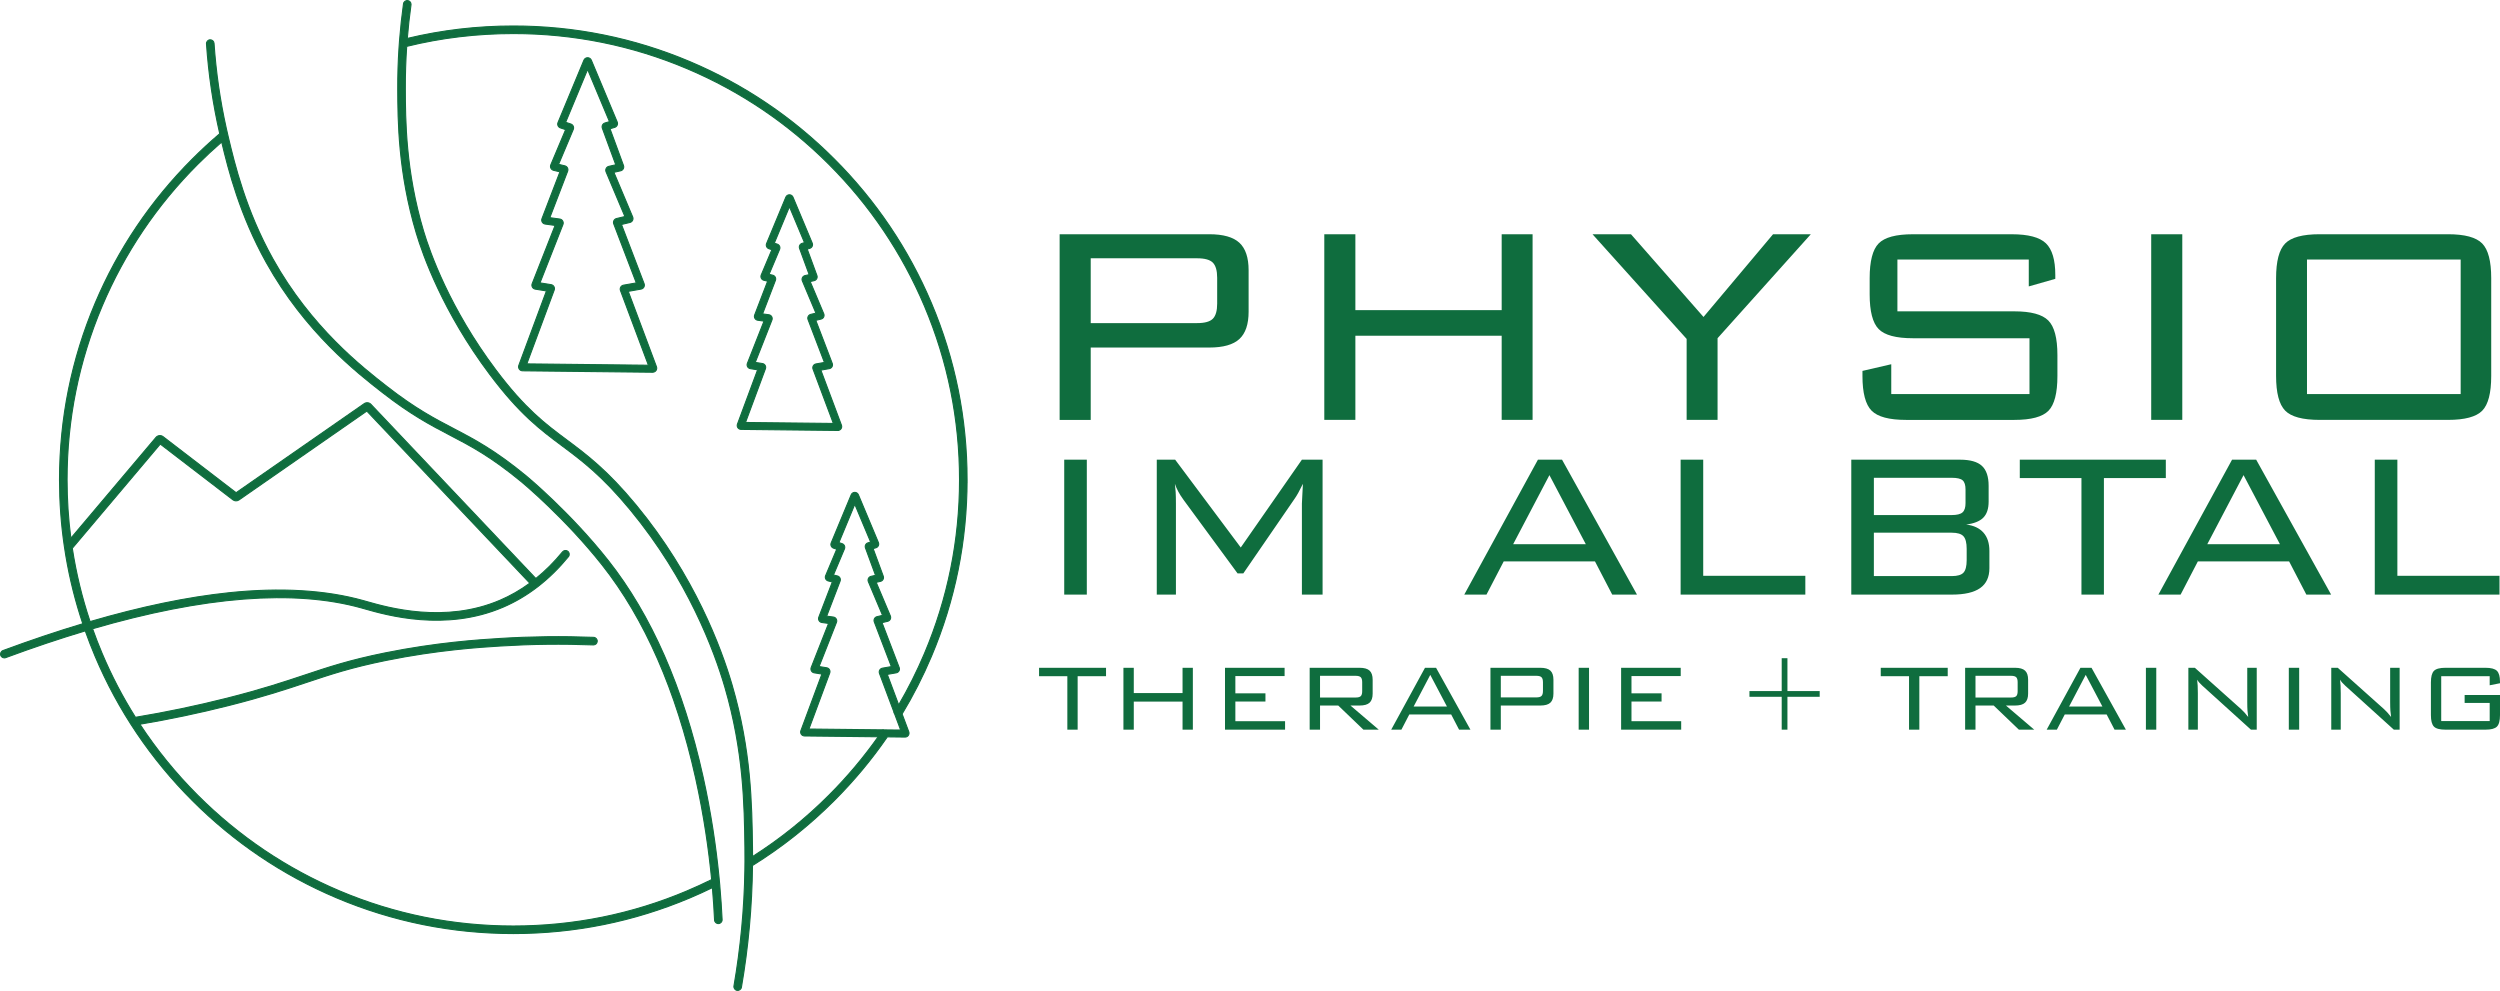 <?xml version="1.0" encoding="UTF-8"?>
<svg id="Ebene_2" data-name="Ebene 2" xmlns="http://www.w3.org/2000/svg" viewBox="0 0 2309.1 915.3">
  <defs>
    <style>
      .cls-1 {
        fill: #0f6d3e;
      }

      .cls-1, .cls-2 {
        stroke: #0f6d3e;
        stroke-miterlimit: 10;
      }

      .cls-3, .cls-2 {
        fill: #0f6d3e;
      }
    </style>
  </defs>
  <g id="Ebene_1-2" data-name="Ebene 1">
    <g>
      <path class="cls-2" d="M602.86,343.82h-.04l-120.2-1.33c-1.2-.01-2.33-.61-3.01-1.61-.68-.99-.84-2.26-.42-3.39l25.52-68.77-10.32-1.66c-1.11-.18-2.07-.84-2.63-1.82-.56-.98-.64-2.14-.23-3.19l21.18-53.84-9.17-1.27c-1.12-.15-2.1-.8-2.68-1.78-.58-.98-.68-2.15-.27-3.22l16.59-43.23-5.88-1.4c-1.06-.25-1.96-.96-2.45-1.93-.49-.97-.53-2.11-.11-3.12l13.7-32.53-4.79-1.6c-.97-.32-1.77-1.04-2.2-1.98-.43-.93-.45-2.01-.05-2.96l23.93-57.61c.57-1.38,1.91-2.28,3.42-2.29h0c1.5,0,2.84.89,3.42,2.27h0s23.91,57.12,23.91,57.12c.41.97.38,2.07-.07,3.02s-1.29,1.67-2.3,1.96l-4.29,1.26,12.46,33.95c.37,1,.29,2.11-.22,3.05-.51.94-1.4,1.61-2.44,1.84l-6.21,1.41,17.37,41.26c.42,1,.38,2.14-.11,3.11-.49.97-1.38,1.68-2.44,1.93l-7.81,1.87,20.91,54.71c.4,1.04.31,2.18-.24,3.15-.55.97-1.49,1.63-2.58,1.82l-11.83,2.09,26.07,69.67c.43,1.15.26,2.43-.44,3.43-.69.99-1.83,1.58-3.03,1.58ZM486.58,336.09l112.32,1.25-25.82-69.01c-.39-1.03-.3-2.17.25-3.13.55-.96,1.49-1.62,2.57-1.81l11.81-2.08-20.84-54.53c-.38-1-.31-2.11.18-3.05s1.38-1.63,2.42-1.88l7.7-1.85-17.39-41.3c-.43-1.01-.38-2.15.12-3.13.5-.98,1.4-1.68,2.48-1.92l6.36-1.45-12.4-33.77c-.35-.96-.29-2.03.17-2.95.46-.91,1.29-1.6,2.27-1.89l4.16-1.22-20.2-48.25-20.28,48.84,4.81,1.6c.98.33,1.78,1.05,2.21,1.99.42.94.44,2.02.04,2.97l-13.59,32.28,5.78,1.38c1.04.25,1.92.93,2.42,1.88.5.95.56,2.06.18,3.06l-16.48,42.93,9.2,1.27c1.13.16,2.12.81,2.69,1.8.58.99.67,2.17.25,3.23l-21.21,53.92,10.26,1.65c1.1.18,2.05.83,2.61,1.79.56.96.66,2.11.27,3.16l-25.32,68.24Z"/>
      <path class="cls-2" d="M773.87,397.59h-.04l-89.38-.99c-1.16-.01-2.25-.59-2.91-1.55-.66-.96-.81-2.18-.41-3.28l18.62-50.19-6.69-1.08c-1.07-.17-2-.82-2.54-1.76-.54-.95-.62-2.07-.22-3.09l15.37-39.06-5.78-.8c-1.09-.15-2.04-.78-2.6-1.73-.56-.95-.65-2.08-.26-3.1l12-31.27-3.46-.82c-1.02-.24-1.89-.92-2.36-1.86-.48-.94-.52-2.04-.11-3.01l9.84-23.37-2.72-.91c-.94-.32-1.72-1.01-2.13-1.92s-.43-1.94-.05-2.86l17.79-42.84c.56-1.34,1.86-2.21,3.3-2.21h0c1.45,0,2.74.86,3.3,2.2h0s17.78,42.47,17.78,42.47c.39.95.37,2.01-.07,2.93-.44.92-1.25,1.61-2.22,1.89l-2.34.69,8.96,24.42c.35.96.28,2.04-.21,2.94-.49.9-1.35,1.56-2.35,1.79l-3.67.83,12.54,29.78c.41.97.37,2.07-.1,3.01-.47.94-1.33,1.62-2.36,1.87l-4.9,1.17,15.21,39.81c.38,1,.3,2.11-.23,3.04-.53.93-1.44,1.58-2.49,1.76l-7.82,1.38,19.04,50.88c.41,1.11.26,2.35-.42,3.31-.67.96-1.76,1.52-2.93,1.52ZM688.58,390.21l81.15.9-18.78-50.19c-.37-.99-.29-2.1.24-3.03s1.44-1.57,2.49-1.75l7.79-1.38-15.14-39.62c-.37-.97-.3-2.04.18-2.95.48-.91,1.33-1.57,2.33-1.81l4.78-1.15-12.55-29.81c-.41-.97-.37-2.08.11-3.02.48-.95,1.36-1.62,2.4-1.86l3.81-.87-8.89-24.23c-.34-.92-.28-1.96.16-2.84.44-.88,1.24-1.55,2.19-1.83l2.21-.65-13.9-33.2-13.98,33.67,2.73.91c.94.31,1.72,1.02,2.13,1.92s.42,1.95.04,2.87l-9.73,23.1,3.35.8c1,.24,1.85.9,2.34,1.81.48.91.55,1.99.18,2.96l-11.88,30.96,5.81.8c1.09.15,2.04.78,2.6,1.74.56.95.65,2.09.24,3.12l-15.4,39.14,6.62,1.07c1.06.17,1.98.8,2.52,1.73s.64,2.04.26,3.05l-18.42,49.65ZM756.98,338.66h0s0,0,0,0ZM744.55,227.21h0s0,0,0,0ZM726.51,184.6h0s0,0,0,0h0Z"/>
      <path class="cls-2" d="M830.32,619.68c.53-.94.61-2.05.23-3.06l-15.87-41.52,5.23-1.24c1.03-.25,1.89-.94,2.37-1.88.47-.95.51-2.04.11-3.02l-13.1-31.09,3.95-.9c1.01-.23,1.88-.88,2.37-1.8.5-.9.57-1.98.22-2.95l-9.38-25.51,2.58-.75c.98-.29,1.79-.99,2.23-1.91.43-.92.47-1.99.07-2.93l-18.49-44.15c-.56-1.34-1.86-2.21-3.32-2.21s-2.76.88-3.31,2.22l-18.5,44.53c-.38.92-.37,1.96.05,2.87.41.9,1.19,1.6,2.14,1.92l2.95.99-10.27,24.42c-.42.97-.38,2.07.09,3.01.49.95,1.35,1.63,2.39,1.88l3.72.89-12.53,32.64c-.38,1.03-.29,2.17.27,3.11.56.95,1.5,1.58,2.61,1.73l6.16.86-16.03,40.74c-.39,1.02-.32,2.16.22,3.11.55.95,1.48,1.6,2.55,1.77l7.11,1.15-19.42,52.31c-.4,1.1-.25,2.33.42,3.3.66.95,1.75,1.53,2.92,1.56l67.99.75h.06c1.5-2.12,2.97-4.25,4.43-6.4h-.06l-68.31-.75,19.22-51.78c.37-1.01.28-2.13-.27-3.06-.55-.94-1.47-1.57-2.54-1.74l-7.03-1.14,16.06-40.83c.41-1.03.33-2.18-.24-3.13-.56-.96-1.52-1.6-2.61-1.75l-6.21-.85,12.41-32.33c.38-.97.31-2.05-.17-2.97-.49-.91-1.34-1.58-2.35-1.82l-3.63-.87,10.17-24.14c.39-.92.37-1.98-.03-2.89-.42-.91-1.21-1.61-2.15-1.92l-2.96-.99,14.69-35.41,14.63,34.93-2.43.71c-.96.28-1.76.95-2.2,1.83-.45.89-.51,1.94-.16,2.86l9.3,25.32-4.12.94c-1.04.24-1.91.91-2.4,1.86-.48.95-.53,2.06-.11,3.03l13.11,31.14-5.12,1.22c-1.01.25-1.86.9-2.34,1.83-.48.91-.55,1.98-.18,2.96l15.79,41.32-8.26,1.45c-1.05.2-1.96.83-2.49,1.76-.54.94-.62,2.04-.25,3.05l13.53,36.16c1.45-2.33,2.86-4.69,4.24-7.05h0s-10.54-28.16-10.54-28.16l8.29-1.46c1.05-.2,1.96-.84,2.5-1.77Z"/>
      <path class="cls-3" d="M978.72,387.83v-171.48h138.21c12.87,0,22.14,2.62,27.82,7.87,5.68,5.25,8.52,13.71,8.52,25.39v38.29c0,11.57-2.84,19.98-8.52,25.23-5.68,5.25-14.95,7.87-27.82,7.87h-109.5v66.84h-28.71ZM1105.74,238.57h-98.31v59.86h98.31c7.03,0,11.87-1.35,14.52-4.06,2.65-2.7,3.97-7.35,3.97-13.95v-23.85c0-6.6-1.33-11.25-3.97-13.95-2.65-2.7-7.49-4.06-14.52-4.06ZM1223.17,387.83v-171.48h28.71v70.08h135.13v-70.08h28.55v171.48h-28.55v-77.71h-135.13v77.71h-28.71ZM1557.85,387.83v-74.79l-86.95-96.69h35.53l67,76.41,64.24-76.41h34.88l-86.14,96.04v75.44h-28.55ZM1873.86,239.71h-121.34v47.86h108.04c15.25,0,25.68,2.81,31.31,8.44,5.62,5.62,8.44,16.28,8.44,31.96v19.31c0,15.79-2.76,26.5-8.27,32.12-5.52,5.62-16.01,8.44-31.47,8.44h-100.09c-15.57,0-26.17-2.84-31.8-8.52-5.62-5.68-8.44-16.36-8.44-32.04v-4.7l26.6-6.16v27.58h127.67v-51.59h-107.72c-15.57,0-26.12-2.84-31.63-8.52-5.52-5.68-8.27-16.36-8.27-32.04v-14.93c0-15.68,2.76-26.36,8.27-32.04,5.52-5.68,16.06-8.52,31.63-8.52h91.33c15.25,0,25.77,2.79,31.55,8.35,5.78,5.57,8.68,15.33,8.68,29.28v3.57l-24.5,6.98v-24.82ZM1986.94,387.83v-171.48h28.71v171.48h-28.71ZM2102.28,256.91c0-15.57,2.78-26.23,8.35-31.96,5.57-5.73,16.19-8.6,31.88-8.6h118.58c15.46,0,25.98,2.84,31.55,8.52,5.57,5.68,8.35,16.36,8.35,32.04v90.36c0,15.79-2.79,26.5-8.35,32.12-5.57,5.62-16.09,8.44-31.55,8.44h-118.58c-15.68,0-26.31-2.86-31.88-8.6-5.57-5.73-8.35-16.39-8.35-31.96v-90.36ZM2130.83,363.98h141.94v-124.27h-141.94v124.27Z"/>
      <path class="cls-3" d="M982.96,549.19v-124.61h20.87v124.61h-20.87ZM1092.96,461.36c-3.62-4.95-6.21-9.78-7.78-14.5.31,2.44.55,4.99.71,7.66.16,2.67.24,6.21.24,10.61v84.05h-17.69v-124.61h16.98l60.6,81.11,56.47-81.11h19.1v124.61h-19.1v-84.05c0-1.1.14-3.87.41-8.31.27-4.44.45-7.76.53-9.96-1.57,3.22-2.97,5.93-4.19,8.13-1.22,2.2-2.3,3.97-3.24,5.3l-47.63,69.32h-5.31l-49.52-67.43c-.08-.08-.28-.35-.59-.83h0ZM1352.46,549.19l68.03-124.61h22.28l69.21,124.61h-22.87l-15.92-30.65h-84.3l-15.92,30.65h-20.51ZM1397.62,502.62h67.09l-33.6-63.78-33.48,63.78ZM1552.29,549.19v-124.61h20.87v107.28h94.32v17.33h-115.19ZM1709.92,549.19v-124.61h100.45c9.35,0,16.09,1.91,20.22,5.72,4.13,3.81,6.19,9.96,6.19,18.45v14.5c0,6.68-1.67,11.67-5.01,14.97-3.34,3.3-8.59,5.38-15.74,6.25,6.99.87,12.32,3.36,15.98,7.49,3.65,4.13,5.48,9.77,5.48,16.92v15.91c0,8.25-2.85,14.38-8.55,18.39-5.7,4.01-14.37,6.01-26,6.01h-93.02ZM1815.44,464.66v-12.5c0-4.09-.88-6.91-2.65-8.49-1.77-1.57-5.13-2.36-10.08-2.36h-71.92v34.42h71.92c4.79,0,8.12-.83,9.96-2.48,1.85-1.65,2.77-4.52,2.77-8.61ZM1816.5,517.36v-10.37c0-5.66-1-9.57-3.01-11.73-2-2.16-5.6-3.24-10.79-3.24h-71.92v40.08h71.92c5.27,0,8.88-1.06,10.85-3.18,1.96-2.12,2.95-5.97,2.95-11.55ZM1943.26,441.56v107.63h-20.75v-107.63h-56.95v-16.98h134.88v16.98h-57.18ZM1993.59,549.19l68.03-124.61h22.28l69.21,124.61h-22.87l-15.92-30.65h-84.3l-15.92,30.65h-20.51ZM2038.74,502.62h67.09l-33.6-63.78-33.48,63.78ZM2193.44,549.19v-124.61h20.87v107.28h94.32v17.33h-115.19Z"/>
      <path class="cls-3" d="M995.36,624.58v49.37h-9.52v-49.37h-26.12v-7.79h61.86v7.79h-26.23ZM1037.64,673.94v-57.15h9.57v23.36h45.04v-23.36h9.52v57.15h-9.52v-25.9h-45.04v25.9h-9.57ZM1131.46,673.94v-57.15h55.05v7.68h-45.48v15.9h27.79v7.57h-27.79v18.17h45.91v7.84h-55.48ZM1209.66,673.94v-57.15h46.07c4.29,0,7.38.87,9.27,2.62,1.89,1.75,2.84,4.57,2.84,8.46v12.76c0,3.86-.95,6.66-2.84,8.41-1.89,1.75-4.98,2.62-9.27,2.62h-8.38l26.12,22.28h-14.17l-23.25-22.28h-16.82v22.28h-9.57ZM1252,624.2h-32.77v20.06h32.77c2.38,0,4-.43,4.87-1.3s1.3-2.38,1.3-4.54v-8.33c0-2.16-.44-3.69-1.32-4.57-.88-.88-2.5-1.32-4.84-1.32ZM1284.98,673.94l31.2-57.15h10.22l31.74,57.15h-10.49l-7.3-14.06h-38.66l-7.3,14.06h-9.41ZM1305.69,652.58h30.77l-15.41-29.25-15.36,29.25ZM1376.64,673.94v-57.15h46.07c4.29,0,7.38.87,9.27,2.62,1.89,1.75,2.84,4.57,2.84,8.46v12.76c0,3.86-.95,6.66-2.84,8.41-1.89,1.75-4.98,2.62-9.27,2.62h-36.5v22.28h-9.57ZM1418.98,624.2h-32.77v19.95h32.77c2.34,0,3.96-.45,4.84-1.35.88-.9,1.32-2.45,1.32-4.65v-7.95c0-2.2-.44-3.75-1.32-4.65-.88-.9-2.5-1.35-4.84-1.35ZM1458.12,673.94v-57.15h9.57v57.15h-9.57ZM1497.33,673.94v-57.15h55.05v7.68h-45.48v15.9h27.79v7.57h-27.79v18.17h45.91v7.84h-55.48ZM1650.95,607.92v30.39h29.79v5.3h-29.79v30.33h-5.3v-30.33h-29.79v-5.3h29.79v-30.39h5.3ZM1772.78,624.58v49.37h-9.52v-49.37h-26.12v-7.79h61.86v7.79h-26.23ZM1815.07,673.94v-57.15h46.07c4.29,0,7.38.87,9.27,2.62,1.89,1.75,2.84,4.57,2.84,8.46v12.76c0,3.86-.95,6.66-2.84,8.41-1.89,1.75-4.98,2.62-9.27,2.62h-8.38l26.12,22.28h-14.17l-23.25-22.28h-16.82v22.28h-9.57ZM1857.41,624.2h-32.77v20.06h32.77c2.38,0,4-.43,4.87-1.3s1.3-2.38,1.3-4.54v-8.33c0-2.16-.44-3.69-1.32-4.57-.88-.88-2.5-1.32-4.84-1.32ZM1890.39,673.94l31.2-57.15h10.22l31.74,57.15h-10.49l-7.3-14.06h-38.66l-7.3,14.06h-9.41ZM1911.1,652.58h30.77l-15.41-29.25-15.36,29.25ZM1982.05,673.94v-57.15h9.57v57.15h-9.57ZM2021.26,673.94v-57.15h6l42.77,38.23c.97.87,2.01,1.91,3.11,3.14,1.1,1.23,2.23,2.58,3.38,4.06-.29-1.84-.51-3.76-.65-5.76-.14-2-.22-4.77-.22-8.3v-31.36h8.76v57.15h-5.35l-43.91-39.74c-.22-.18-.54-.47-.97-.87-2.16-1.95-3.77-3.8-4.81-5.57.22,1.73.38,3.58.49,5.54.11,1.97.16,4.28.16,6.95v33.69h-8.76ZM2114.04,673.94v-57.15h9.57v57.15h-9.57ZM2153.25,673.94v-57.15h6l42.77,38.23c.97.87,2.01,1.91,3.11,3.14,1.1,1.23,2.23,2.58,3.38,4.06-.29-1.84-.51-3.76-.65-5.76-.14-2-.22-4.77-.22-8.3v-31.36h8.76v57.15h-5.35l-43.91-39.74c-.22-.18-.54-.47-.97-.87-2.16-1.95-3.77-3.8-4.81-5.57.22,1.73.38,3.58.49,5.54.11,1.97.16,4.28.16,6.95v33.69h-8.76ZM2299.58,624.58h-44.77v41.42h44.77v-16.76h-23.14v-7.3h32.66v18.49c0,5.23-.94,8.79-2.81,10.68-1.87,1.89-5.41,2.84-10.6,2.84h-36.99c-5.23,0-8.77-.95-10.63-2.87-1.86-1.91-2.78-5.46-2.78-10.65v-30.12c0-5.19.93-8.74,2.78-10.65,1.86-1.91,5.4-2.87,10.63-2.87h36.99c5.12,0,8.63.93,10.54,2.78,1.91,1.86,2.87,5.22,2.87,10.08v1.41l-9.52,1.89v-8.38Z"/>
      <g>
        <path class="cls-1" d="M664.73,816.55c-.22-2.46-.46-4.96-.72-7.52-2.65-26.47-7.14-57.96-14.71-91.98-18.22-81.88-47.69-148.99-87.58-199.46-34.98-44.28-75.11-77.54-75.52-77.87-29.11-24-48.54-34.14-67.33-43.95-17.33-9.04-35.26-18.4-61.41-38.78-22.77-17.74-70.17-54.67-105.42-117.94-25.12-45.08-35.24-87.53-41.29-112.96-.01-.05-.02-.09-.03-.14-.59-2.49-1.17-4.99-1.72-7.5-5.73-25.77-9.52-52.1-11.3-78.43-.13-1.85-1.66-3.28-3.5-3.28-.06,0-.13,0-.2,0-1.94.12-3.42,1.79-3.29,3.73,1.89,27.88,6,55.77,12.25,83-8.69,7.39-17.1,15.16-25.23,23.29-38.5,38.49-68.72,83.31-89.83,133.22-21.86,51.68-32.94,106.57-32.94,163.15,0,20.65,1.47,41.06,4.42,61.18.43,3.06.91,6.11,1.44,9.15,3.58,21.27,8.81,42.18,15.66,62.65-23.6,7.07-48.19,15.33-73.7,24.77-1.81.66-2.73,2.68-2.06,4.49v.03c.68,1.8,2.69,2.71,4.49,2.04,25.52-9.44,50.04-17.68,73.55-24.71,2.8,7.92,5.85,15.78,9.14,23.56,21.11,49.91,51.33,94.73,89.83,133.22,38.49,38.5,83.31,68.72,133.22,89.83,51.68,21.86,106.57,32.94,163.16,32.94s111.47-11.08,163.15-32.94c7.02-2.97,13.93-6.11,20.74-9.45.96,11.07,1.59,21.1,2,29.86.08,1.93,1.71,3.41,3.63,3.33,1.94-.08,3.45-1.72,3.36-3.65-.45-9.56-1.15-20.61-2.26-32.89ZM634.53,822.9c-50.81,21.49-104.78,32.39-160.42,32.39s-109.62-10.9-160.43-32.39c-49.08-20.76-93.15-50.47-131-88.33-20.18-20.17-38.04-42.11-53.46-65.63,27.22-4.57,54.76-10.36,81.95-17.24,32.61-8.24,53.63-15.26,72.17-21.45,22.06-7.36,41.11-13.73,73.45-20.29,47.53-9.64,86.55-12.09,105.3-13.27,28.5-1.79,57.39-2.13,85.93-1.02h.13c1.86,0,3.41-1.46,3.49-3.34.09-1.94-1.42-3.58-3.36-3.66-28.77-1.11-57.9-.77-86.63,1.04-18.91,1.18-58.25,3.65-106.26,13.39-32.75,6.65-51.99,13.07-74.27,20.51-18.42,6.15-39.31,13.13-71.67,21.31-27.99,7.07-56.35,12.99-84.34,17.61-11.79-18.71-22.06-38.4-30.76-58.96-3.19-7.54-6.14-15.15-8.85-22.83,103.04-30.05,186.31-36.54,248.26-19.25.92.25,1.93.54,3.03.86,20.4,5.82,74.59,21.27,127.73-1.46,22.74-9.73,43.08-25.45,60.51-46.75,1.22-1.5.96-3.72-.56-4.92l-.03-.02c-1.5-1.19-3.66-.93-4.87.55-7.65,9.35-15.87,17.57-24.63,24.61l1.25,1.32-5.09,4.81-1.74-1.84c-8.72,6.39-17.93,11.67-27.59,15.8-50.86,21.76-103.31,6.8-123.06,1.17-1.11-.32-2.14-.62-3.07-.87-34.95-9.76-76.66-12.21-123.97-7.29-38.5,4-81.5,12.93-128.47,26.67-7.41-22.09-12.9-44.7-16.42-67.72l81.26-96.25,67.07,51.47c1.65,1.28,3.91,1.33,5.62.14l118.11-82.09,150.52,158.97c1.89-1.37,3.75-2.8,5.58-4.29l-152.34-160.89c-1.63-1.72-4.23-1.99-6.18-.64l-118.34,82.26-67.47-51.78c-2.02-1.55-4.89-1.24-6.54.7l-78.62,93.11c-2.32-17.78-3.49-35.79-3.49-53.98,0-55.64,10.9-109.61,32.39-160.42,20.76-49.08,50.47-93.15,88.33-131,7.15-7.15,14.51-14,22.09-20.55,6.22,26.07,16.67,67.36,41.15,111.29,35.95,64.51,84.1,102.03,107.24,120.06,26.65,20.76,44.86,30.27,62.47,39.46,19.32,10.08,37.57,19.61,66.12,43.14.4.33,39.97,33.14,74.48,76.8,39.23,49.64,68.24,115.81,86.24,196.65,7.76,34.9,12.26,67.1,14.84,93.88-7.47,3.7-15.06,7.19-22.78,10.45Z"/>
        <path class="cls-1" d="M496.19,535.68l-5.09,4.81-1.74-1.84c1.89-1.37,3.75-2.8,5.58-4.29l1.25,1.32Z"/>
      </g>
      <path class="cls-1" d="M496.19,535.68l-5.09,4.81-1.74-1.84c1.89-1.37,3.75-2.8,5.58-4.29l1.25,1.32Z"/>
      <path class="cls-1" d="M893.25,443.14c0-56.58-11.08-111.47-32.94-163.15-21.11-49.91-51.33-94.73-89.83-133.22-38.49-38.5-83.31-68.72-133.22-89.83-51.68-21.86-106.57-32.94-163.15-32.94-33.33,0-66.07,3.84-97.91,11.48.84-10.38,1.99-20.72,3.42-30.99.02-.16.03-.32.03-.48,0-1.72-1.24-3.21-2.99-3.47-1.92-.28-3.71,1.05-3.98,2.97-1.56,11.18-2.78,22.45-3.65,33.75-.19,2.46-.37,4.92-.52,7.38-.81,12.49-1.19,25-1.14,37.46.1,28.79.28,76.98,17.15,133.33,5.97,19.97,24.55,72.66,67.84,130.36,27.61,36.8,46.73,51.06,66.97,66.16,18.04,13.45,36.7,27.36,62.84,59.03,53.24,64.5,77.57,130.28,87.34,163.76,17.33,59.41,17.99,108.56,18.52,148.06.06,4.23.08,8.47.05,12.7-.01,2.74-.04,5.48-.09,8.22-.6,35.84-3.98,71.72-10.08,106.99-.33,1.9.93,3.7,2.83,4.04,1.91.34,3.74-.94,4.07-2.85,6.41-37.07,9.85-74.82,10.24-112.47,27.23-16.9,52.46-36.93,75.43-59.91,18.26-18.25,34.66-37.93,49.1-58.91h.91s15.48.19,15.48.19h.04c1.17,0,2.27-.57,2.94-1.54.68-.96.84-2.21.43-3.33l-5.84-15.61-.32-.85c10.25-16.98,19.29-34.73,27.09-53.17,21.86-51.68,32.94-106.57,32.94-163.16ZM830.07,651.06h0c-1.38,2.37-2.79,4.73-4.24,7.06h0s3.11,8.29,3.11,8.29l.32.86,2.63,7.03-7.11-.07h-.88s-8.36-.11-8.36-.11c-1.46,2.15-2.93,4.28-4.43,6.4-13.54,19.17-28.74,37.22-45.57,54.05-21.54,21.54-45.1,40.45-70.45,56.57,0-2.81-.02-5.62-.06-8.43-.53-39.92-1.2-89.6-18.8-149.94-9.92-33.98-34.62-100.77-88.66-166.24-26.68-32.32-45.68-46.49-64.05-60.2-19.83-14.78-38.56-28.75-65.56-64.74-42.62-56.8-60.87-108.55-66.74-128.17-16.57-55.38-16.75-102.93-16.85-131.34-.05-13.06.38-26.18,1.28-39.26,31.99-7.86,64.92-11.82,98.46-11.82,55.64,0,109.61,10.9,160.42,32.39,49.08,20.76,93.15,50.47,131.01,88.33,37.85,37.85,67.56,81.92,88.32,131,21.49,50.81,32.39,104.78,32.39,160.42s-10.9,109.62-32.39,160.43c-6.94,16.41-14.88,32.25-23.79,47.49Z"/>
    </g>
  </g>
</svg>